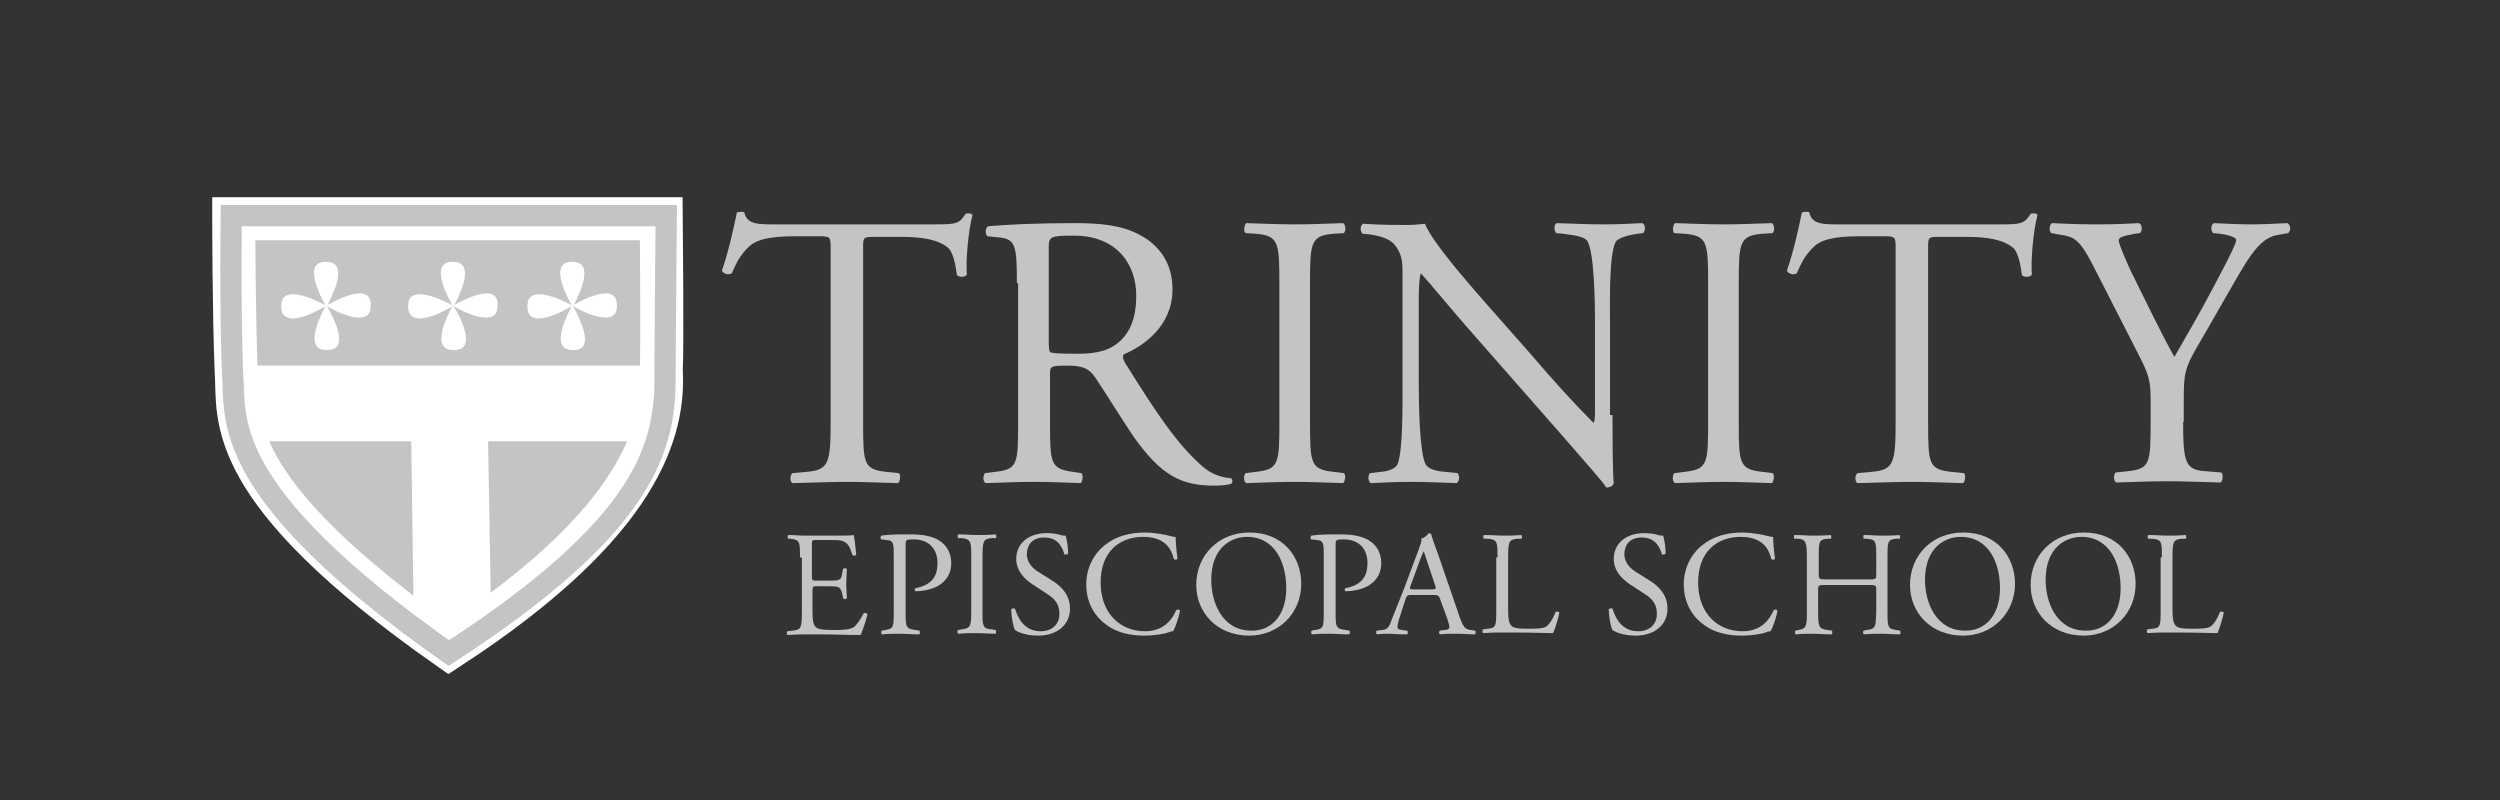 <?xml version="1.0" encoding="utf-8"?>
<!-- Generator: Adobe Illustrator 21.0.2, SVG Export Plug-In . SVG Version: 6.00 Build 0)  -->
<svg version="1.1" xmlns="http://www.w3.org/2000/svg" xmlns:xlink="http://www.w3.org/1999/xlink" x="0px" y="0px"
	 viewBox="0 0 400 128" style="enable-background:new 0 0 400 128;" xml:space="preserve">
<rect x="0" y="0" width="400" height="128" fill="#333333" stroke="none"/>
<style type="text/css">
	.st0{fill:#C4C4C4;}
	.st1{fill:#C4C4C4;stroke:#FFFFFF;stroke-width:6.889;}
	.st2{fill:#FFFFFF;}
	.st3{clip-path:url(#SVGID_2_);}
	.st4{clip-path:url(#SVGID_2_);fill:none;stroke:#FFFFFF;stroke-width:5.44;}
	.st5{fill:none;stroke:#C4C4C4;stroke-width:0.916;}
	.st6{fill:none;stroke:#FFFFFF;stroke-width:0.5;stroke-linecap:round;}
	.st7{fill:none;}
</style>
<g id="Layer_1">
</g>
<g id="Layer_2">
	<path class="st0" d="M138.1,67.7c0,6.5,0.1,7.4,3.7,7.8l2,0.2c0.4,0.2,0.2,1.4-0.1,1.6c-3.5-0.1-5.7-0.2-8.2-0.2
		c-2.5,0-4.7,0.1-8.7,0.2c-0.4-0.2-0.5-1.2,0-1.6l2.2-0.2c3.5-0.3,3.9-1.2,3.9-7.8V39.8c0-1.9,0-2-1.9-2h-3.4
		c-2.7,0-6.1,0.1-7.7,1.6c-1.5,1.4-2.1,2.7-2.8,4.3c-0.5,0.4-1.4,0.1-1.6-0.4c1-2.8,1.9-6.8,2.4-9.3c0.2-0.1,1-0.2,1.2,0
		c0.4,2,2.4,1.9,5.3,1.9h25.2c3.4,0,3.9-0.1,4.9-1.7c0.3-0.1,1-0.1,1.1,0.2c-0.7,2.6-1.1,7.6-0.9,9.5c-0.2,0.5-1.3,0.5-1.6,0.1
		c-0.2-1.6-0.6-3.9-1.6-4.5c-1.4-1.1-3.8-1.6-7.2-1.6h-4.4c-1.9,0-1.8,0.1-1.8,2.1V67.7z"/>
	<path class="st0" d="M162.7,45.3c0-5.9-0.2-7-2.7-7.3l-2-0.2c-0.4-0.3-0.4-1.3,0.1-1.6c3.5-0.3,7.8-0.5,13.9-0.5
		c3.9,0,7.5,0.3,10.4,1.9c3,1.6,5.2,4.4,5.2,8.7c0,5.9-4.7,9.1-7.8,10.4c-0.3,0.4,0,1,0.3,1.5c5,8,8.3,13,12.5,16.6
		c1.1,0.9,2.6,1.6,4.3,1.7c0.3,0.1,0.4,0.6,0.1,0.9c-0.6,0.2-1.6,0.3-2.7,0.3c-5.3,0-8.5-1.6-12.9-7.8c-1.6-2.3-4.2-6.6-6.1-9.4
		c-0.9-1.4-1.9-2-4.4-2c-2.8,0-2.9,0.1-2.9,1.4v7.8c0,6.5,0.1,7.3,3.7,7.8l1.3,0.2c0.4,0.3,0.2,1.4-0.1,1.6
		c-2.8-0.1-4.9-0.2-7.4-0.2c-2.6,0-4.9,0.1-7.8,0.2c-0.4-0.2-0.5-1.1-0.1-1.6l1.6-0.2c3.6-0.4,3.7-1.2,3.7-7.8V45.3z M167.8,54.2
		c0,1.1,0,1.8,0.2,2.1c0.2,0.2,1.1,0.3,4.3,0.3c2.2,0,4.6-0.2,6.4-1.6c1.7-1.3,3.1-3.5,3.1-7.7c0-4.9-3-9.6-10-9.6c-3.9,0-4,0.2-4,2
		V54.2z"/>
	<path class="st0" d="M204.7,45.4c0-6.6-0.1-7.7-3.8-8l-1.6-0.1c-0.4-0.2-0.2-1.4,0.1-1.6c3.1,0.1,5.2,0.2,7.8,0.2
		c2.5,0,4.6-0.1,7.7-0.2c0.4,0.2,0.5,1.3,0.1,1.6l-1.6,0.1c-3.7,0.3-3.8,1.4-3.8,8v22.2c0,6.6,0.1,7.5,3.8,7.9l1.6,0.2
		c0.4,0.2,0.2,1.4-0.1,1.6c-3.1-0.1-5.2-0.2-7.7-0.2c-2.6,0-4.7,0.1-7.8,0.2c-0.4-0.2-0.5-1.2-0.1-1.6l1.6-0.2
		c3.7-0.4,3.8-1.3,3.8-7.9V45.4z"/>
	<path class="st0" d="M258,66.4c0,1.9,0,9.3,0.2,10.9c-0.1,0.4-0.5,0.7-1.2,0.7c-0.7-1.1-2.6-3.2-8-9.4l-14.4-16.4
		c-1.7-1.9-5.9-7-7.2-8.4h-0.1c-0.2,0.7-0.3,2.2-0.3,4v13.6c0,2.9,0.1,11,1.1,12.9c0.4,0.7,1.6,1.1,3.2,1.2l1.9,0.2
		c0.4,0.5,0.3,1.2-0.1,1.6c-2.8-0.1-5-0.2-7.3-0.2c-2.6,0-4.3,0.1-6.5,0.2c-0.4-0.3-0.5-1.2-0.1-1.6l1.7-0.2
		c1.4-0.1,2.4-0.6,2.7-1.2c0.9-2.2,0.8-9.8,0.8-12.8v-18c0-1.7-0.1-3-1.4-4.5c-0.9-0.9-2.4-1.3-3.9-1.5l-1.1-0.1
		c-0.4-0.4-0.4-1.3,0.1-1.6c2.6,0.2,5.9,0.2,7,0.2c1,0,2.1-0.1,2.9-0.2c1.2,3.2,8.6,11.4,10.6,13.7l6,6.8c4.2,4.9,7.3,8.3,10.3,11.3
		h0.1c0.2-0.3,0.2-1.3,0.2-2.6V51.5c0-2.9-0.1-11-1.2-12.9c-0.4-0.6-1.4-0.9-3.9-1.2l-1.1-0.1c-0.4-0.4-0.4-1.4,0.1-1.6
		c2.9,0.1,5,0.2,7.3,0.2c2.7,0,4.3-0.1,6.4-0.2c0.5,0.3,0.5,1.2,0.1,1.6l-0.9,0.1c-2,0.3-3.2,0.8-3.5,1.3c-1.1,2.2-0.9,10-0.9,12.8
		V66.4z"/>
	<path class="st0" d="M273.3,45.4c0-6.6-0.1-7.7-3.8-8l-1.6-0.1c-0.4-0.2-0.2-1.4,0.1-1.6c3.1,0.1,5.2,0.2,7.8,0.2
		c2.5,0,4.6-0.1,7.7-0.2c0.4,0.2,0.5,1.3,0.1,1.6l-1.6,0.1c-3.7,0.3-3.8,1.4-3.8,8v22.2c0,6.6,0.1,7.5,3.8,7.9l1.6,0.2
		c0.4,0.2,0.2,1.4-0.1,1.6c-3.1-0.1-5.2-0.2-7.7-0.2c-2.6,0-4.7,0.1-7.8,0.2c-0.4-0.2-0.5-1.2-0.1-1.6l1.6-0.2
		c3.7-0.4,3.8-1.3,3.8-7.9V45.4z"/>
	<path class="st0" d="M308.5,67.7c0,6.5,0.1,7.4,3.7,7.8l2,0.2c0.4,0.2,0.2,1.4-0.1,1.6c-3.5-0.1-5.7-0.2-8.2-0.2
		c-2.5,0-4.7,0.1-8.7,0.2c-0.4-0.2-0.5-1.2,0-1.6l2.2-0.2c3.5-0.3,3.9-1.2,3.9-7.8V39.8c0-1.9,0-2-1.9-2h-3.4
		c-2.7,0-6.1,0.1-7.7,1.6c-1.5,1.4-2.1,2.7-2.8,4.3c-0.5,0.4-1.4,0.1-1.6-0.4c1-2.8,1.9-6.8,2.4-9.3c0.2-0.1,1-0.2,1.2,0
		c0.4,2,2.4,1.9,5.3,1.9h25.2c3.4,0,3.9-0.1,4.9-1.7c0.3-0.1,1-0.1,1.1,0.2c-0.7,2.6-1.1,7.6-0.9,9.5c-0.2,0.5-1.3,0.5-1.6,0.1
		c-0.2-1.6-0.6-3.9-1.6-4.5c-1.4-1.1-3.8-1.6-7.2-1.6h-4.4c-1.9,0-1.8,0.1-1.8,2.1V67.7z"/>
	<path class="st0" d="M349.3,67.5c0,6.7,0.4,7.7,3.7,7.9l2.4,0.2c0.4,0.4,0.2,1.4-0.1,1.6c-3.9-0.1-6-0.2-8.5-0.2
		c-2.6,0-4.9,0.1-8.2,0.2c-0.4-0.2-0.5-1.2-0.1-1.6l1.9-0.2c3.6-0.4,3.7-1.2,3.7-7.9v-3.2c0-3.4-0.2-4.2-2-7.7l-7.3-14.3
		c-2.1-4.1-3.1-4.4-4.9-4.7l-1.7-0.3c-0.4-0.4-0.3-1.3,0.1-1.6c2,0.1,4.2,0.2,7.2,0.2c2.9,0,5.1-0.1,6.7-0.2
		c0.6,0.2,0.6,1.2,0.2,1.6l-0.8,0.1c-2.2,0.4-2.6,0.6-2.6,1.1c0,0.6,1.6,4.2,1.9,4.8c2.3,4.6,4.6,9.5,7,13.8c1.9-3.3,4-6.9,5.9-10.5
		c1.7-3.2,4-7.5,4-8.2c0-0.4-1.1-0.8-2.6-1l-1.1-0.1c-0.4-0.4-0.4-1.3,0.1-1.6c2.2,0.1,4,0.2,6,0.2c1.9,0,3.7-0.1,5.8-0.2
		c0.5,0.3,0.6,1.2,0.1,1.6l-1.7,0.3c-3.2,0.5-5.1,4.5-8.2,9.8l-3.9,6.8c-2.8,4.7-2.9,5.3-2.9,10.1V67.5z"/>
	<path class="st0" d="M128,89.2c0-2.5,0-2.8-1.5-3l-0.4,0c-0.1-0.1-0.1-0.5,0-0.6c1,0,1.8,0.1,2.8,0.1h4.5c1.5,0,2.9,0,3.2-0.1
		c0.1,0.4,0.3,2.1,0.4,3.2c-0.1,0.1-0.5,0.2-0.6,0c-0.4-1.1-0.6-2-1.8-2.3c-0.5-0.1-1.3-0.1-2.3-0.1h-1.7c-0.7,0-0.7,0-0.7,1v4.8
		c0,0.7,0.1,0.7,0.8,0.7h1.4c1,0,1.7,0,2-0.1c0.3-0.1,0.5-0.2,0.6-0.8l0.2-1c0.1-0.1,0.5-0.1,0.6,0c0,0.6-0.1,1.5-0.1,2.4
		c0,0.9,0.1,1.8,0.1,2.3c-0.1,0.2-0.5,0.2-0.6,0l-0.2-0.9c-0.1-0.4-0.3-0.8-0.7-0.9c-0.3-0.1-0.9-0.1-1.8-0.1h-1.4
		c-0.7,0-0.8,0-0.8,0.6v3.4c0,1.3,0.1,2.1,0.5,2.5c0.3,0.3,0.8,0.5,2.9,0.5c1.8,0,2.5-0.1,3.1-0.4c0.4-0.2,1.1-1.1,1.7-2.3
		c0.2-0.1,0.5,0,0.6,0.2c-0.2,0.8-0.8,2.7-1.1,3.3c-2.1,0-4.3-0.1-6.4-0.1h-2.1c-1,0-1.8,0-3.2,0.1c-0.1-0.1-0.2-0.5,0-0.6l0.8-0.1
		c1.4-0.1,1.5-0.5,1.5-3V89.2z"/>
	<path class="st0" d="M144.9,97.8c0,2.5,0,2.8,1.6,3l0.6,0.1c0.1,0.1,0.1,0.5,0,0.6c-1.4,0-2.1-0.1-3.1-0.1c-1,0-1.9,0-2.9,0.1
		c-0.1-0.1-0.2-0.5,0-0.6l0.5-0.1c1.4-0.2,1.4-0.5,1.4-3V89c0-2,0-2.5-1.1-2.6l-0.9-0.1c-0.2-0.1-0.1-0.5,0-0.6
		c1.3-0.2,2.7-0.2,4.7-0.2c2,0,3.5,0.3,4.6,1c1.1,0.7,1.9,1.9,1.9,3.6c0,2.2-1.4,3.3-2.4,3.8c-1.1,0.5-2.3,0.7-3.3,0.7
		c-0.2-0.1-0.2-0.4,0-0.5c2.6-0.5,3.5-1.9,3.5-4c0-2.3-1.4-3.8-3.8-3.8c-1.3,0-1.3,0.1-1.3,0.9V97.8z"/>
	<path class="st0" d="M155.4,89.2c0-2.5,0-2.9-1.5-3.1l-0.6,0c-0.1-0.1-0.1-0.5,0-0.6c1.2,0,2,0.1,3,0.1c1,0,1.8,0,3-0.1
		c0.1,0.1,0.2,0.5,0,0.6l-0.6,0c-1.4,0.1-1.5,0.5-1.5,3.1v8.5c0,2.5,0,2.9,1.5,3l0.6,0.1c0.1,0.1,0.1,0.5,0,0.6c-1.2,0-2-0.1-3-0.1
		c-1,0-1.8,0-3,0.1c-0.1-0.1-0.2-0.5,0-0.6l0.6-0.1c1.4-0.2,1.5-0.5,1.5-3V89.2z"/>
	<path class="st0" d="M166.1,101.7c-2,0-3.3-0.6-3.7-0.9c-0.3-0.5-0.6-2.2-0.6-3.3c0.1-0.2,0.5-0.2,0.6-0.1c0.4,1.2,1.3,3.6,4.1,3.6
		c2,0,3-1.3,3-2.7c0-1.1-0.2-2.2-2-3.3l-2.3-1.5c-1.2-0.8-2.6-2.1-2.6-4.1c0-2.3,1.8-4.1,4.9-4.1c0.7,0,1.6,0.1,2.2,0.3
		c0.3,0.1,0.6,0.1,0.8,0.1c0.2,0.6,0.4,1.9,0.4,2.9c-0.1,0.1-0.5,0.2-0.6,0.1c-0.3-1.1-1-2.7-3.2-2.7c-2.3,0-2.8,1.6-2.8,2.7
		c0,1.4,1.1,2.4,2,2.9l1.9,1.2c1.5,0.9,3,2.3,3,4.6C171.2,99.9,169.2,101.7,166.1,101.7z"/>
	<path class="st0" d="M176.8,87.2c1.7-1.4,4-2,6.4-2c1.3,0,3.1,0.3,4.2,0.6c0.3,0.1,0.5,0.1,0.7,0.1c0,0.5,0.1,2.1,0.3,3.5
		c-0.1,0.2-0.5,0.2-0.6,0c-0.4-1.6-1.4-3.5-4.9-3.5c-3.7,0-6.8,2.3-6.8,7.3c0,5,3.2,7.8,7.1,7.8c3.1,0,4.4-2,5-3.4
		c0.2-0.1,0.5-0.1,0.6,0.1c-0.2,1.2-0.8,2.8-1.1,3.3c-0.3,0-0.6,0.1-0.8,0.2c-0.5,0.2-2.2,0.5-3.8,0.5c-2.1,0-4.2-0.4-5.9-1.6
		c-1.9-1.3-3.4-3.5-3.4-6.6C173.8,90.9,175,88.6,176.8,87.2z"/>
	<path class="st0" d="M191.4,93.6c0-4.8,3.6-8.4,8.5-8.4c5.5,0,8.3,4,8.3,8.2c0,4.8-3.7,8.3-8.3,8.3
		C194.6,101.7,191.4,97.9,191.4,93.6z M205.8,94.1c0-3.9-1.7-8.2-6.3-8.2c-2.5,0-5.7,1.7-5.7,6.9c0,3.5,1.7,8.1,6.4,8.1
		C203.1,101,205.8,98.8,205.8,94.1z"/>
	<path class="st0" d="M213.7,97.8c0,2.5,0,2.8,1.6,3l0.6,0.1c0.1,0.1,0.1,0.5,0,0.6c-1.4,0-2.1-0.1-3.1-0.1c-1,0-1.9,0-2.9,0.1
		c-0.1-0.1-0.2-0.5,0-0.6l0.5-0.1c1.4-0.2,1.4-0.5,1.4-3V89c0-2,0-2.5-1.1-2.6l-0.9-0.1c-0.2-0.1-0.1-0.5,0-0.6
		c1.3-0.2,2.7-0.2,4.7-0.2c2,0,3.5,0.3,4.6,1c1.1,0.7,1.9,1.9,1.9,3.6c0,2.2-1.4,3.3-2.4,3.8c-1.1,0.5-2.3,0.7-3.3,0.7
		c-0.2-0.1-0.2-0.4,0-0.5c2.6-0.5,3.5-1.9,3.5-4c0-2.3-1.4-3.8-3.8-3.8c-1.3,0-1.3,0.1-1.3,0.9V97.8z"/>
	<path class="st0" d="M230.4,95.8c-0.2-0.5-0.3-0.6-1-0.6h-3.6c-0.6,0-0.7,0.1-0.9,0.6l-0.8,2.5c-0.4,1.1-0.5,1.7-0.5,2
		c0,0.3,0.1,0.4,0.7,0.5l0.8,0.1c0.2,0.1,0.2,0.5,0,0.6c-0.6,0-1.4,0-2.5-0.1c-0.8,0-1.6,0-2.3,0.1c-0.1-0.1-0.2-0.5,0-0.6l0.8-0.1
		c0.6,0,1.1-0.3,1.4-1.2c0.4-1.1,1.1-2.7,2.1-5.3l2.4-6.4c0.3-0.9,0.5-1.3,0.4-1.7c0.6-0.2,1-0.6,1.2-0.9c0.1,0,0.3,0,0.4,0.2
		c0.3,1.1,0.7,2.1,1.1,3.2l3.3,9.6c0.7,2.1,1,2.4,2,2.5l0.6,0.1c0.2,0.1,0.1,0.5,0,0.6c-1,0-1.8-0.1-2.9-0.1c-1.1,0-2.1,0-2.7,0.1
		c-0.2-0.1-0.2-0.5,0-0.6l0.7-0.1c0.5,0,0.8-0.2,0.8-0.4c0-0.3-0.1-0.7-0.3-1.3L230.4,95.8z M225.7,93.7c-0.2,0.5-0.2,0.6,0.5,0.6
		h2.9c0.7,0,0.7-0.1,0.5-0.7l-1.3-3.9c-0.2-0.6-0.4-1.2-0.5-1.5h0c-0.1,0.1-0.3,0.7-0.6,1.4L225.7,93.7z"/>
	<path class="st0" d="M239.6,89.2c0-2.5,0-2.9-1.6-3l-0.6,0c-0.1-0.1-0.1-0.5,0-0.6c1.3,0,2.1,0.1,3.1,0.1c0.9,0,1.7,0,2.9-0.1
		c0.1,0.1,0.2,0.5,0,0.6l-0.6,0c-1.4,0.1-1.5,0.5-1.5,3v8.3c0,1.5,0.1,2.1,0.5,2.6c0.3,0.3,0.7,0.5,2.6,0.5c2,0,2.5-0.1,2.9-0.3
		c0.5-0.3,1.1-1.1,1.6-2.4c0.1-0.1,0.6,0,0.6,0.1c0,0.3-0.7,2.7-1,3.3c-1.2,0-3.5-0.1-5.9-0.1h-2.2c-1,0-1.8,0-3.1,0.1
		c-0.1-0.1-0.2-0.5,0-0.6l0.7-0.1c1.4-0.1,1.4-0.5,1.4-3V89.2z"/>
	<path class="st0" d="M261.7,101.7c-2,0-3.3-0.6-3.7-0.9c-0.3-0.5-0.6-2.2-0.6-3.3c0.1-0.2,0.5-0.2,0.6-0.1c0.4,1.2,1.3,3.6,4.1,3.6
		c2,0,3-1.3,3-2.7c0-1.1-0.2-2.2-2-3.3l-2.3-1.5c-1.2-0.8-2.6-2.1-2.6-4.1c0-2.3,1.8-4.1,4.9-4.1c0.7,0,1.6,0.1,2.2,0.3
		c0.3,0.1,0.6,0.1,0.8,0.1c0.2,0.6,0.4,1.9,0.4,2.9c-0.1,0.1-0.5,0.2-0.6,0.1c-0.3-1.1-1-2.7-3.2-2.7c-2.3,0-2.8,1.6-2.8,2.7
		c0,1.4,1.1,2.4,2,2.9l1.9,1.2c1.5,0.9,3,2.3,3,4.6C266.8,99.9,264.8,101.7,261.7,101.7z"/>
	<path class="st0" d="M272.4,87.2c1.7-1.4,4-2,6.4-2c1.3,0,3.1,0.3,4.2,0.6c0.3,0.1,0.5,0.1,0.7,0.1c0,0.5,0.1,2.1,0.3,3.5
		c-0.1,0.2-0.5,0.2-0.6,0c-0.4-1.6-1.4-3.5-4.9-3.5c-3.7,0-6.8,2.3-6.8,7.3c0,5,3.2,7.8,7.1,7.8c3.1,0,4.4-2,5-3.4
		c0.2-0.1,0.5-0.1,0.6,0.1c-0.2,1.2-0.8,2.8-1.1,3.3c-0.3,0-0.6,0.1-0.8,0.2c-0.5,0.2-2.2,0.5-3.8,0.5c-2.1,0-4.2-0.4-5.9-1.6
		c-1.9-1.3-3.4-3.5-3.4-6.6C269.4,90.9,270.6,88.6,272.4,87.2z"/>
	<path class="st0" d="M292.1,93.6c-1.1,0-1.2,0-1.2,0.8v3.4c0,2.5,0.1,2.8,1.5,3l0.7,0.1c0.1,0.1,0.1,0.5,0,0.6
		c-1.3,0-2.1-0.1-3-0.1c-1,0-1.8,0-2.8,0.1c-0.1-0.1-0.2-0.5,0-0.6l0.4-0.1c1.3-0.2,1.4-0.5,1.4-3v-8.6c0-2.5-0.2-2.9-1.4-3l-0.6,0
		c-0.1-0.1-0.1-0.5,0-0.6c1.2,0,2,0.1,3,0.1c0.9,0,1.7,0,2.8-0.1c0.1,0.1,0.2,0.5,0,0.6l-0.5,0c-1.4,0.1-1.4,0.5-1.4,3v2.7
		c0,0.7,0,0.8,1.2,0.8h6.8c1.1,0,1.2,0,1.2-0.8v-2.7c0-2.5,0-2.9-1.5-3l-0.5,0c-0.1-0.1-0.1-0.5,0-0.6c1.1,0,1.9,0.1,2.9,0.1
		c0.9,0,1.7,0,2.8-0.1c0.1,0.1,0.2,0.5,0,0.6l-0.5,0c-1.4,0.1-1.4,0.5-1.4,3v8.6c0,2.5,0,2.8,1.4,3l0.6,0.1c0.1,0.1,0.1,0.5,0,0.6
		c-1.1,0-2-0.1-2.9-0.1c-1,0-1.8,0-2.9,0.1c-0.1-0.1-0.2-0.5,0-0.6l0.5-0.1c1.5-0.2,1.4-0.5,1.5-3v-3.4c0-0.7,0-0.8-1.2-0.8H292.1z"
		/>
	<path class="st0" d="M305.6,93.6c0-4.8,3.6-8.4,8.5-8.4c5.5,0,8.3,4,8.3,8.2c0,4.8-3.7,8.3-8.3,8.3
		C308.8,101.7,305.6,97.9,305.6,93.6z M320,94.1c0-3.9-1.7-8.2-6.3-8.2c-2.5,0-5.7,1.7-5.7,6.9c0,3.5,1.7,8.1,6.4,8.1
		C317.3,101,320,98.8,320,94.1z"/>
	<path class="st0" d="M324.9,93.6c0-4.8,3.6-8.4,8.5-8.4c5.5,0,8.3,4,8.3,8.2c0,4.8-3.7,8.3-8.3,8.3
		C328.1,101.7,324.9,97.9,324.9,93.6z M339.3,94.1c0-3.9-1.7-8.2-6.3-8.2c-2.5,0-5.7,1.7-5.7,6.9c0,3.5,1.7,8.1,6.4,8.1
		C336.6,101,339.3,98.8,339.3,94.1z"/>
	<path class="st0" d="M345.9,89.2c0-2.5,0-2.9-1.6-3l-0.6,0c-0.1-0.1-0.1-0.5,0-0.6c1.3,0,2.1,0.1,3.1,0.1c0.9,0,1.7,0,2.9-0.1
		c0.1,0.1,0.2,0.5,0,0.6l-0.6,0c-1.4,0.1-1.5,0.5-1.5,3v8.3c0,1.5,0.1,2.1,0.5,2.6c0.3,0.3,0.7,0.5,2.6,0.5c2,0,2.5-0.1,2.9-0.3
		c0.5-0.3,1.1-1.1,1.6-2.4c0.1-0.1,0.6,0,0.6,0.1c0,0.3-0.7,2.7-1,3.3c-1.2,0-3.5-0.1-5.9-0.1h-2.2c-1,0-1.8,0-3.1,0.1
		c-0.1-0.1-0.2-0.5,0-0.6l0.7-0.1c1.4-0.1,1.4-0.5,1.4-3V89.2z"/>
	<path class="st1" d="M37.4,35.1c0,0,0,14.6,0.4,24.6c0.5,7-2.6,18.3,34,44c31-20.2,34.5-35.1,34-44.4c0.2-3.7,0-24.3,0-24.3H37.4z"
		/>
	<g>
		<g>
			<g>
				<path class="st2" d="M52.3,49c0.5-1,3.8-7,0-7.1c-4.2-0.2-0.8,5.9-0.2,7c-0.5,1-3.8,7.1,0.1,7.1C56.4,56.2,53,50.1,52.3,49z"/>
			</g>
		</g>
		<g>
			<g>
				<path class="st2" d="M52.2,48.9c-0.4-0.2-7.2-4-7.2,0C44.9,53.2,51.3,49.5,52.2,48.9c0.3,0.3,7.1,4.1,7.1,0.1
					C59.6,44.7,53.1,48.4,52.2,48.9z"/>
			</g>
		</g>
	</g>
	<g>
		<g>
			<g>
				<path class="st2" d="M72.6,49c0.5-1,3.8-7,0-7.1c-4.2-0.2-0.8,5.9-0.2,7c-0.5,1-3.8,7.1,0.1,7.1C76.7,56.2,73.3,50.1,72.6,49z"
					/>
			</g>
		</g>
		<g>
			<g>
				<path class="st2" d="M72.5,48.9c-0.4-0.2-7.2-4-7.2,0C65.2,53.2,71.7,49.5,72.5,48.9c0.3,0.3,7.1,4.1,7.1,0.1
					C79.9,44.7,73.4,48.4,72.5,48.9z"/>
			</g>
		</g>
	</g>
	<g>
		<g>
			<g>
				<path class="st2" d="M91.7,49c0.5-1,3.8-7,0-7.1c-4.2-0.2-0.8,5.9-0.2,7c-0.5,1-3.8,7.1,0.1,7.1C95.7,56.2,92.3,50.1,91.7,49z"
					/>
			</g>
		</g>
		<g>
			<g>
				<path class="st2" d="M91.6,48.9c-0.4-0.2-7.2-4-7.2,0C84.2,53.2,90.7,49.5,91.6,48.9c0.3,0.3,7.1,4.1,7.1,0.1
					C98.9,44.7,92.4,48.4,91.6,48.9z"/>
			</g>
		</g>
	</g>
	<g>
		<defs>
			<path id="SVGID_1_" d="M37,34.5c0,0-0.2,14.8,0.2,25.1c0.6,7.2-2.7,18.6,34.6,44.9c31.6-20.5,34.8-33,34.6-44.8
				c0-3.7,0.2-25.2,0.2-25.2H37z"/>
		</defs>
		<clipPath id="SVGID_2_">
			<use xlink:href="#SVGID_1_"  style="overflow:visible;"/>
		</clipPath>
		<g class="st3">
			<g>
				<polygon class="st2" points="108,70.6 106.7,58.5 35,58.5 35.7,70.6 65.8,70.6 66.3,106.5 78.7,106.5 78.1,70.6 				"/>
			</g>
		</g>
		<path class="st4" d="M37,34.5c0,0-0.2,14.8,0.2,25.1c0.6,7.2-2.7,18.6,34.6,44.9c31.6-20.5,34.8-33,34.6-44.8
			c0-3.7,0.2-25.2,0.2-25.2H37z"/>
		<use xlink:href="#SVGID_1_"  style="overflow:visible;fill:none;stroke:#C4C4C4;stroke-width:3.4;"/>
	</g>
</g>
</svg>
